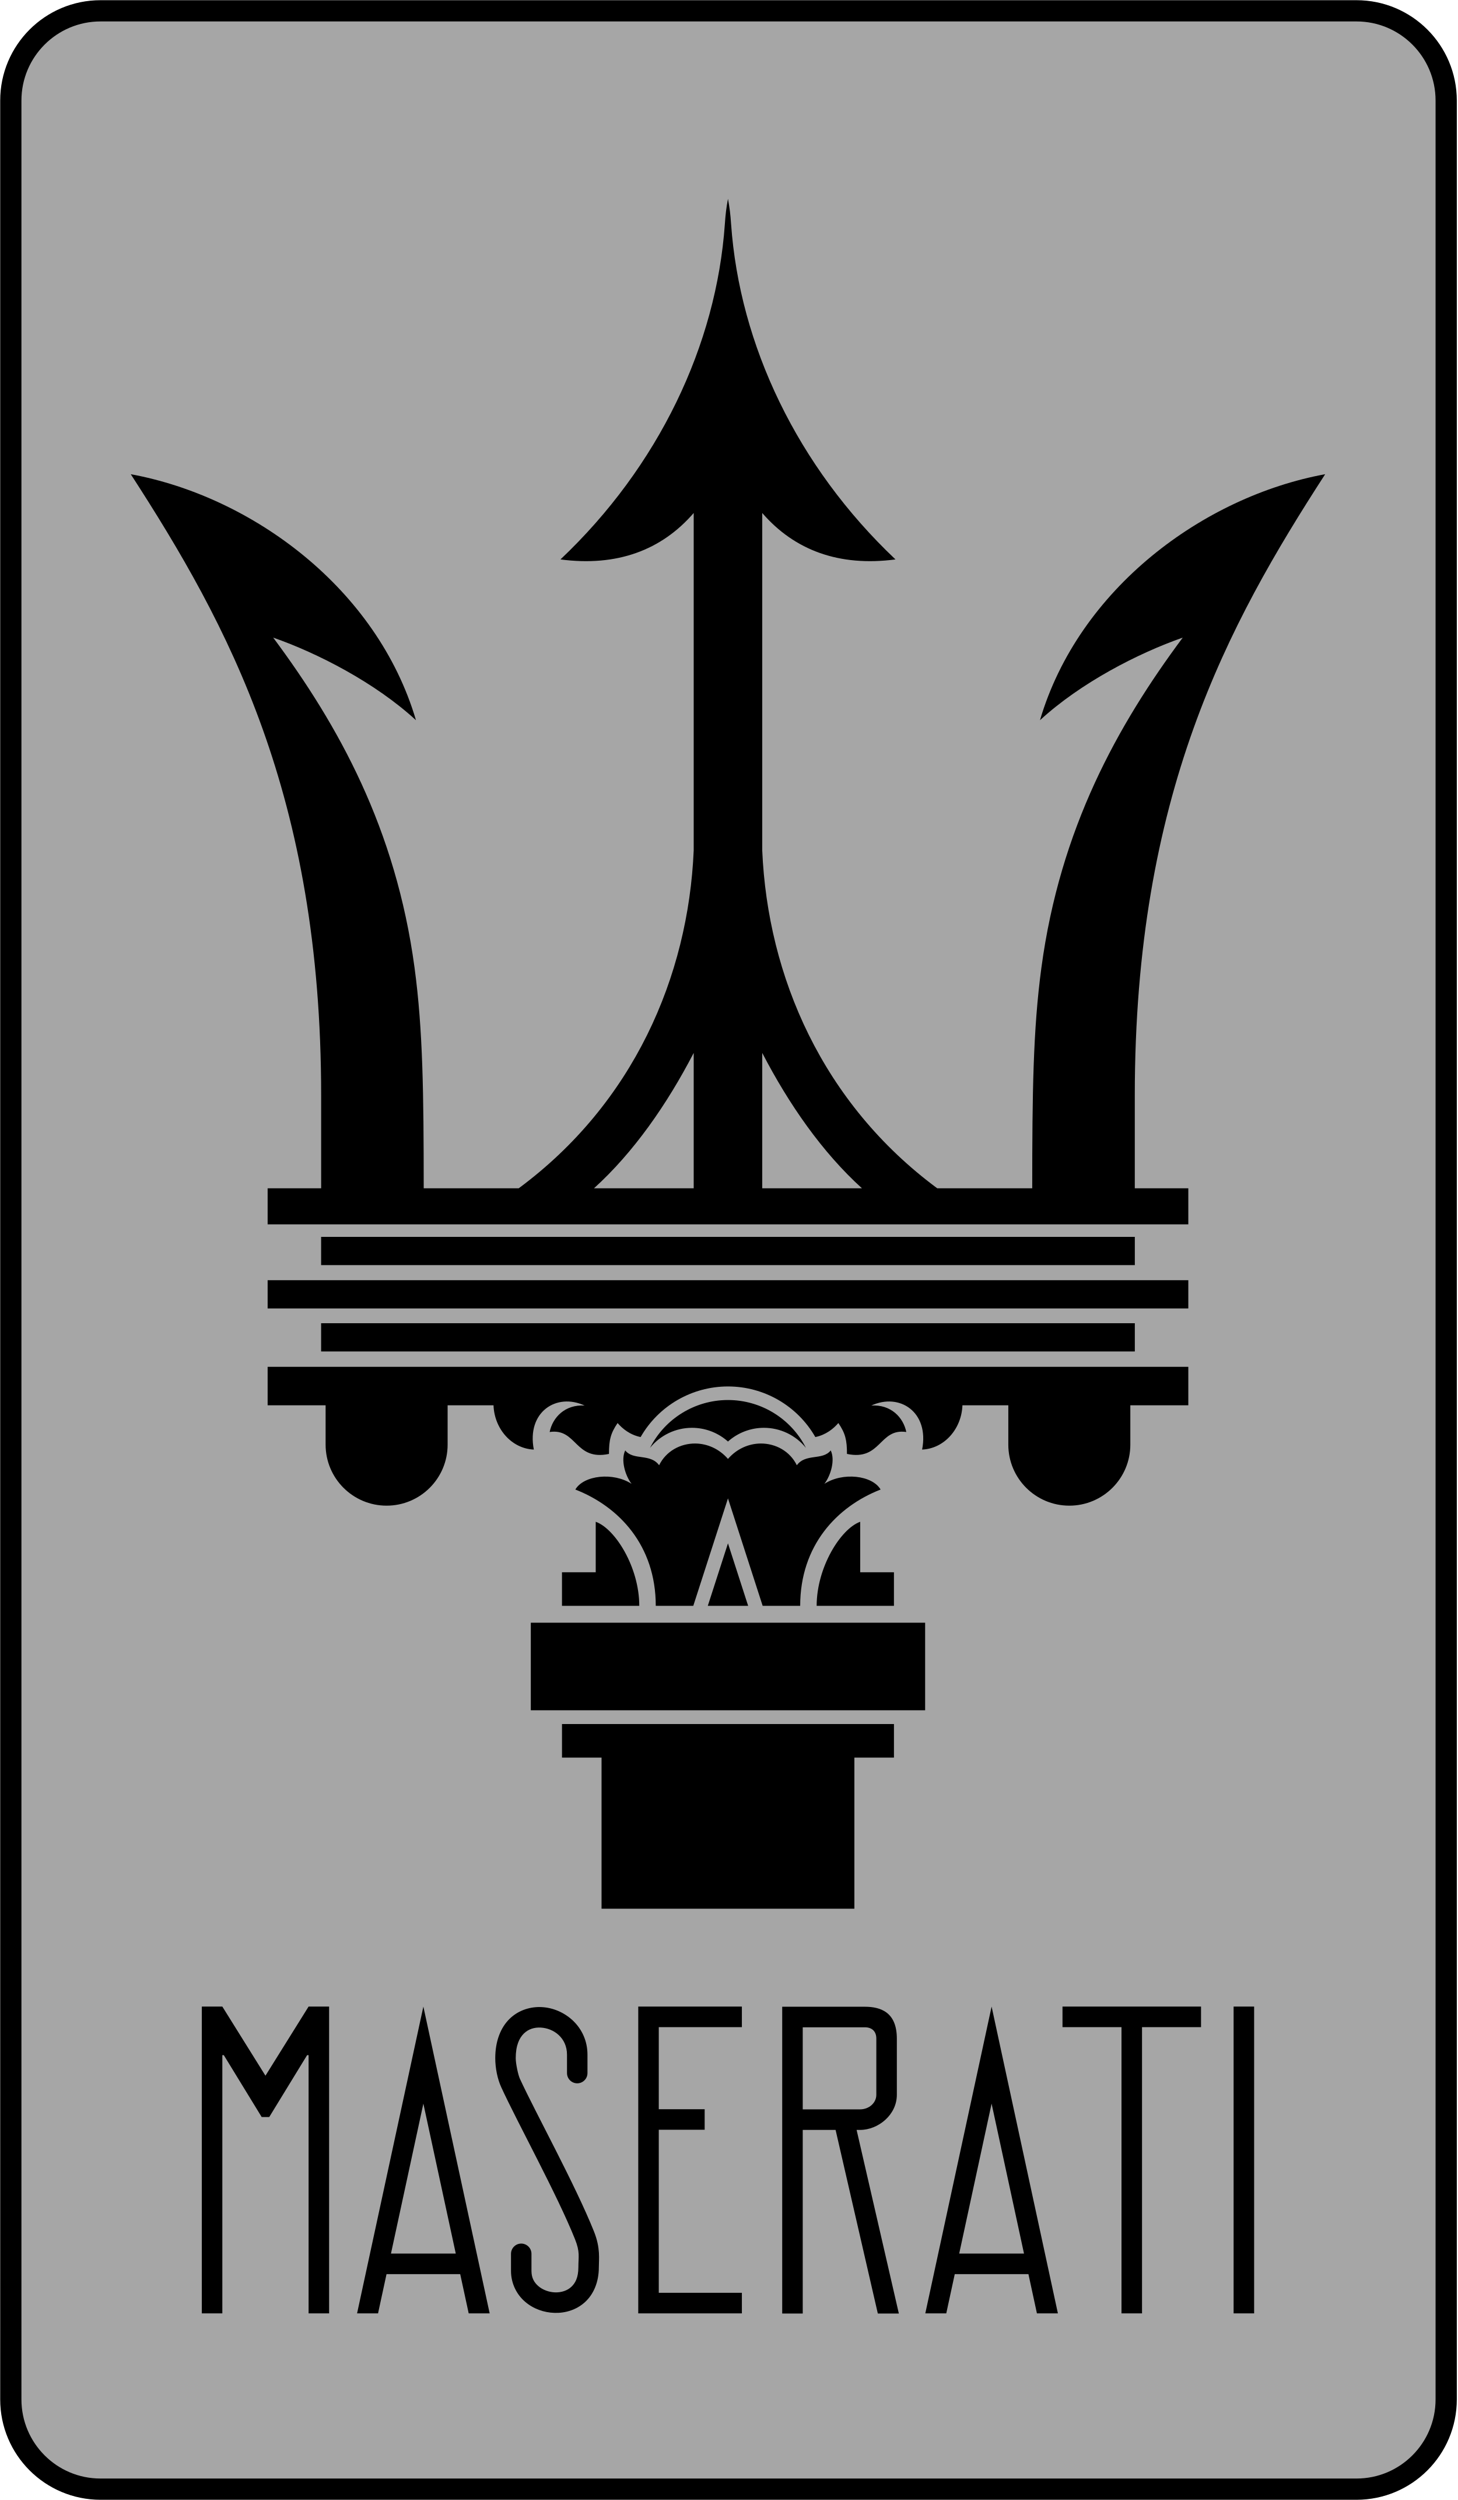 <svg width="1416" height="2427" xmlns="http://www.w3.org/2000/svg" xmlns:xlink="http://www.w3.org/1999/xlink" xml:space="preserve" overflow="hidden"><defs><clipPath id="clip0"><rect x="1493" y="24" width="1416" height="2427"/></clipPath></defs><g clip-path="url(#clip0)" transform="translate(-1493 -24)"><path d="M1503.5 121.628C1503.5 73.508 1542.51 34.5 1590.63 34.5L2810.41 34.5C2858.53 34.5 2897.53 73.508 2897.53 121.628L2897.53 2353.37C2897.53 2401.49 2858.53 2440.5 2810.41 2440.5L1590.63 2440.5C1542.51 2440.5 1503.5 2401.49 1503.5 2353.37Z" stroke="#000000" stroke-width="20.625" stroke-miterlimit="8" fill="#A6A6A6" fill-rule="evenodd"/><path d="M2038.81 1697.71 2361.2 1697.71 2361.2 1730.28 2322.78 1730.28 2322.78 1877 2077.22 1877 2077.22 1730.28 2038.81 1730.28ZM2008.52 1599.36 2391.48 1599.36 2391.48 1684.33 2008.52 1684.33ZM2200 1522.29 2219.59 1582.96 2200 1582.96 2180.41 1582.96ZM2328.43 1501.35 2328.43 1550.39 2361.19 1550.39 2361.19 1582.96 2286.13 1582.96C2286.13 1545.48 2309.53 1508.1 2328.43 1501.35ZM2071.56 1501.35C2090.47 1508.1 2113.86 1545.48 2113.86 1582.96L2038.8 1582.96 2038.8 1550.39 2071.56 1550.39ZM2168.32 1425.38C2179.61 1425.49 2191.22 1430.24 2200 1440.33 2208.78 1430.24 2220.4 1425.49 2231.68 1425.38 2246.2 1425.25 2260.17 1432.78 2266.88 1446.48 2275.5 1434.7 2291.79 1442.13 2299.79 1432.08 2304.21 1441.25 2299.97 1456.26 2293.63 1464.53 2311.33 1452.99 2340.12 1456.13 2348.23 1470.06 2305.82 1486.57 2270.13 1524.31 2270.13 1582.96L2233.69 1582.96 2200 1478.64 2166.31 1582.96 2129.88 1582.96C2129.88 1524.31 2094.18 1486.57 2051.77 1470.06 2059.88 1456.13 2088.67 1452.99 2106.37 1464.53 2100.03 1456.26 2095.79 1441.25 2100.21 1432.08 2108.22 1442.13 2124.5 1434.7 2133.13 1446.48 2139.83 1432.78 2153.81 1425.25 2168.32 1425.38ZM2200 1383.15C2231.98 1383.15 2261.25 1401.12 2275.72 1429.63 2265.77 1417.3 2250.77 1410.13 2234.92 1410.13 2222.04 1410.13 2209.6 1414.88 2200 1423.46 2190.39 1414.88 2177.96 1410.13 2165.07 1410.13 2149.23 1410.13 2134.23 1417.3 2124.28 1429.62 2138.75 1401.11 2168.02 1383.15 2200 1383.15ZM1752.92 1350.91 2647.08 1350.91 2647.08 1388.26 2590.77 1388.26 2590.77 1426.47C2590.77 1459.19 2564.24 1485.71 2531.52 1485.71 2498.79 1485.71 2472.27 1459.19 2472.27 1426.47L2472.27 1388.26 2427.71 1388.26C2426.88 1411.15 2410.12 1430.34 2388.55 1431.26 2395.7 1394.82 2366.61 1375.8 2339.22 1388.53 2358.25 1387.3 2370.33 1400.06 2373.18 1414.2 2346.62 1410.28 2348.93 1442.51 2315.57 1435.48 2315.57 1422.05 2314.05 1415.54 2307.2 1405.49 2302.65 1410.8 2295.33 1416.95 2284.85 1419.11 2267.41 1388.72 2235.05 1369.98 2200 1369.98 2164.96 1369.98 2132.59 1388.72 2115.16 1419.11 2104.68 1416.95 2097.36 1410.8 2092.8 1405.49 2085.96 1415.54 2084.43 1422.05 2084.43 1435.48 2051.07 1442.51 2053.38 1410.28 2026.83 1414.2 2029.68 1400.06 2041.76 1387.3 2060.78 1388.53 2033.4 1375.8 2004.3 1394.82 2011.45 1431.26 1989.88 1430.34 1973.12 1411.15 1972.3 1388.26L1927.73 1388.26 1927.73 1426.47C1927.73 1459.19 1901.21 1485.71 1868.48 1485.71 1835.76 1485.71 1809.23 1459.19 1809.23 1426.47L1809.23 1388.26 1752.92 1388.26ZM1804.87 1308.58 2595.13 1308.58 2595.13 1336.01 1804.87 1336.01ZM1752.92 1266.82 2647.08 1266.82 2647.08 1294.25 1752.92 1294.25ZM1804.87 1224.76 2595.13 1224.76 2595.13 1252.19 1804.87 1252.19ZM2233.28 1046.17 2233.28 1177.62 2330.14 1177.62C2291.56 1142.64 2259.29 1096.29 2233.28 1046.17ZM2166.72 1046.17C2140.71 1096.29 2108.44 1142.64 2069.86 1177.62L2166.72 1177.62ZM2200 217C2201.69 226.001 2202.4 232.375 2203.03 241.512 2211.23 358.7 2267.13 476.67 2362.69 567.1 2308.1 574.264 2264.73 558.368 2233.28 522.016L2233.28 849.639C2238.56 972.036 2291.81 1095.16 2403.25 1177.62L2495.49 1177.62C2495.53 1085.11 2496.24 1023.94 2504.41 963.371 2522.61 828.383 2578.12 728.397 2641.67 643 2598.2 658.212 2542.67 686.761 2503.01 723.197 2540.72 595.361 2661.84 506.109 2780 484.362 2685.25 630.725 2595.1 795.859 2595.1 1087.61L2595.1 1177.62 2647.08 1177.62 2647.08 1212.62 1752.92 1212.62 1752.92 1177.62 1804.9 1177.62 1804.9 1087.61C1804.9 795.859 1714.75 630.725 1620 484.362 1738.16 506.109 1859.28 595.361 1896.99 723.197 1857.33 686.761 1801.8 658.212 1758.33 643 1821.87 728.397 1877.39 828.383 1895.59 963.371 1903.76 1023.94 1904.47 1085.11 1904.51 1177.62L1996.75 1177.62C2108.19 1095.16 2161.44 972.036 2166.72 849.639L2166.72 522.014C2135.27 558.366 2091.9 574.264 2037.31 567.1 2132.87 476.67 2188.77 358.7 2196.97 241.512 2197.61 232.375 2198.31 226.001 2200 217Z" fill-rule="evenodd"/><path d="M2456.03 2066.22 2424.57 2211.77 2487.5 2211.77ZM1904.17 2066.22 1872.71 2211.77 1935.64 2211.77ZM2272.61 1992.11 2272.61 2071.79 2328.24 2071.79C2337 2071.79 2344.08 2065.52 2344.08 2057.69L2344.08 2003.09C2344.08 1995.85 2339.64 1992.11 2332.87 1992.11ZM2017.24 1972.45C2017.94 1972.46 2018.63 1972.48 2019.33 1972.52 2041.53 1973.76 2063.55 1991.71 2063.55 2018.73L2063.55 2036.56C2063.55 2042.05 2059.1 2046.5 2053.61 2046.51 2048.12 2046.51 2043.67 2042.05 2043.67 2036.56L2043.67 2018.73C2043.67 2002.39 2030.86 1993.1 2018.22 1992.4 2011.9 1992.05 2006.14 1993.88 2001.78 1998.17 1997.41 2002.45 1993.87 2009.62 1993.87 2022.08 1993.87 2027.67 1996.32 2038.61 1997.86 2041.96 2013.2 2075.3 2051.62 2144.75 2069.86 2190.35 2076.33 2206.53 2074.59 2217.17 2074.59 2225.14 2074.59 2239.54 2069.42 2251.37 2061.12 2258.93 2052.82 2266.49 2042.04 2269.66 2031.67 2269.37 2021.3 2269.09 2011.04 2265.49 2002.98 2258.57 1994.91 2251.65 1989.28 2241 1989.28 2228.61L1989.28 2212.04C1989.28 2206.54 1993.74 2202.08 1999.23 2202.08 2004.71 2202.09 2009.16 2206.54 2009.16 2212.04L2009.16 2228.61C2009.16 2235.3 2011.71 2239.84 2015.92 2243.45 2020.12 2247.06 2026.23 2249.31 2032.21 2249.47 2038.2 2249.63 2043.77 2247.81 2047.74 2244.2 2051.7 2240.59 2054.71 2235.06 2054.71 2225.14 2054.71 2214.65 2056.49 2210.45 2051.4 2197.75 2034.18 2154.68 1996 2085.5 1979.8 2050.3 1976.11 2042.28 1973.99 2031.68 1973.99 2022.08 1973.99 2005.62 1979.16 1992.49 1987.86 1983.95 1996.02 1975.94 2006.78 1972.36 2017.24 1972.45ZM2252.68 1972.16 2272.61 1972.16 2332.87 1972.16C2348.27 1972.16 2364.01 1977.4 2364.01 2003.09L2364.01 2057.69C2364.01 2076.97 2346.07 2091.75 2328.24 2091.75L2324.93 2091.75 2365.95 2270 2345.54 2270 2304.52 2091.75 2272.61 2091.75 2272.61 2270 2252.68 2270ZM2691.07 1972 2711 1972 2711 2269.84 2691.07 2269.84ZM2524.89 1972 2659.43 1972 2659.43 1991.96 2602.12 1991.96 2602.12 2269.84 2582.19 2269.84 2582.19 1991.96 2524.89 1991.96ZM2456.04 1972 2520.42 2269.84 2500.05 2269.84 2491.81 2231.75 2420.25 2231.75 2412.01 2269.84 2391.65 2269.84ZM2112.87 1972 2213.5 1972 2213.5 1991.96 2132.8 1991.96 2132.8 2071.64 2177.36 2071.64 2177.36 2091.59 2132.8 2091.59 2132.8 2249.89 2213.5 2249.89 2213.5 2269.84 2112.87 2269.84ZM1904.17 1972 1968.56 2269.84 1948.19 2269.84 1939.95 2231.75 1868.39 2231.75 1860.15 2269.84 1839.79 2269.84ZM1689 1972 1708.93 1972 1750.81 2039.11 1792.7 1972 1812.62 1972 1812.62 2269.84 1792.7 2269.84 1792.7 2019.18 1791.24 2019.18 1754.48 2079.24 1747.15 2079.24 1710.38 2019.18 1708.93 2019.18 1708.93 2269.84 1689 2269.84Z" fill-rule="evenodd"/></g></svg>